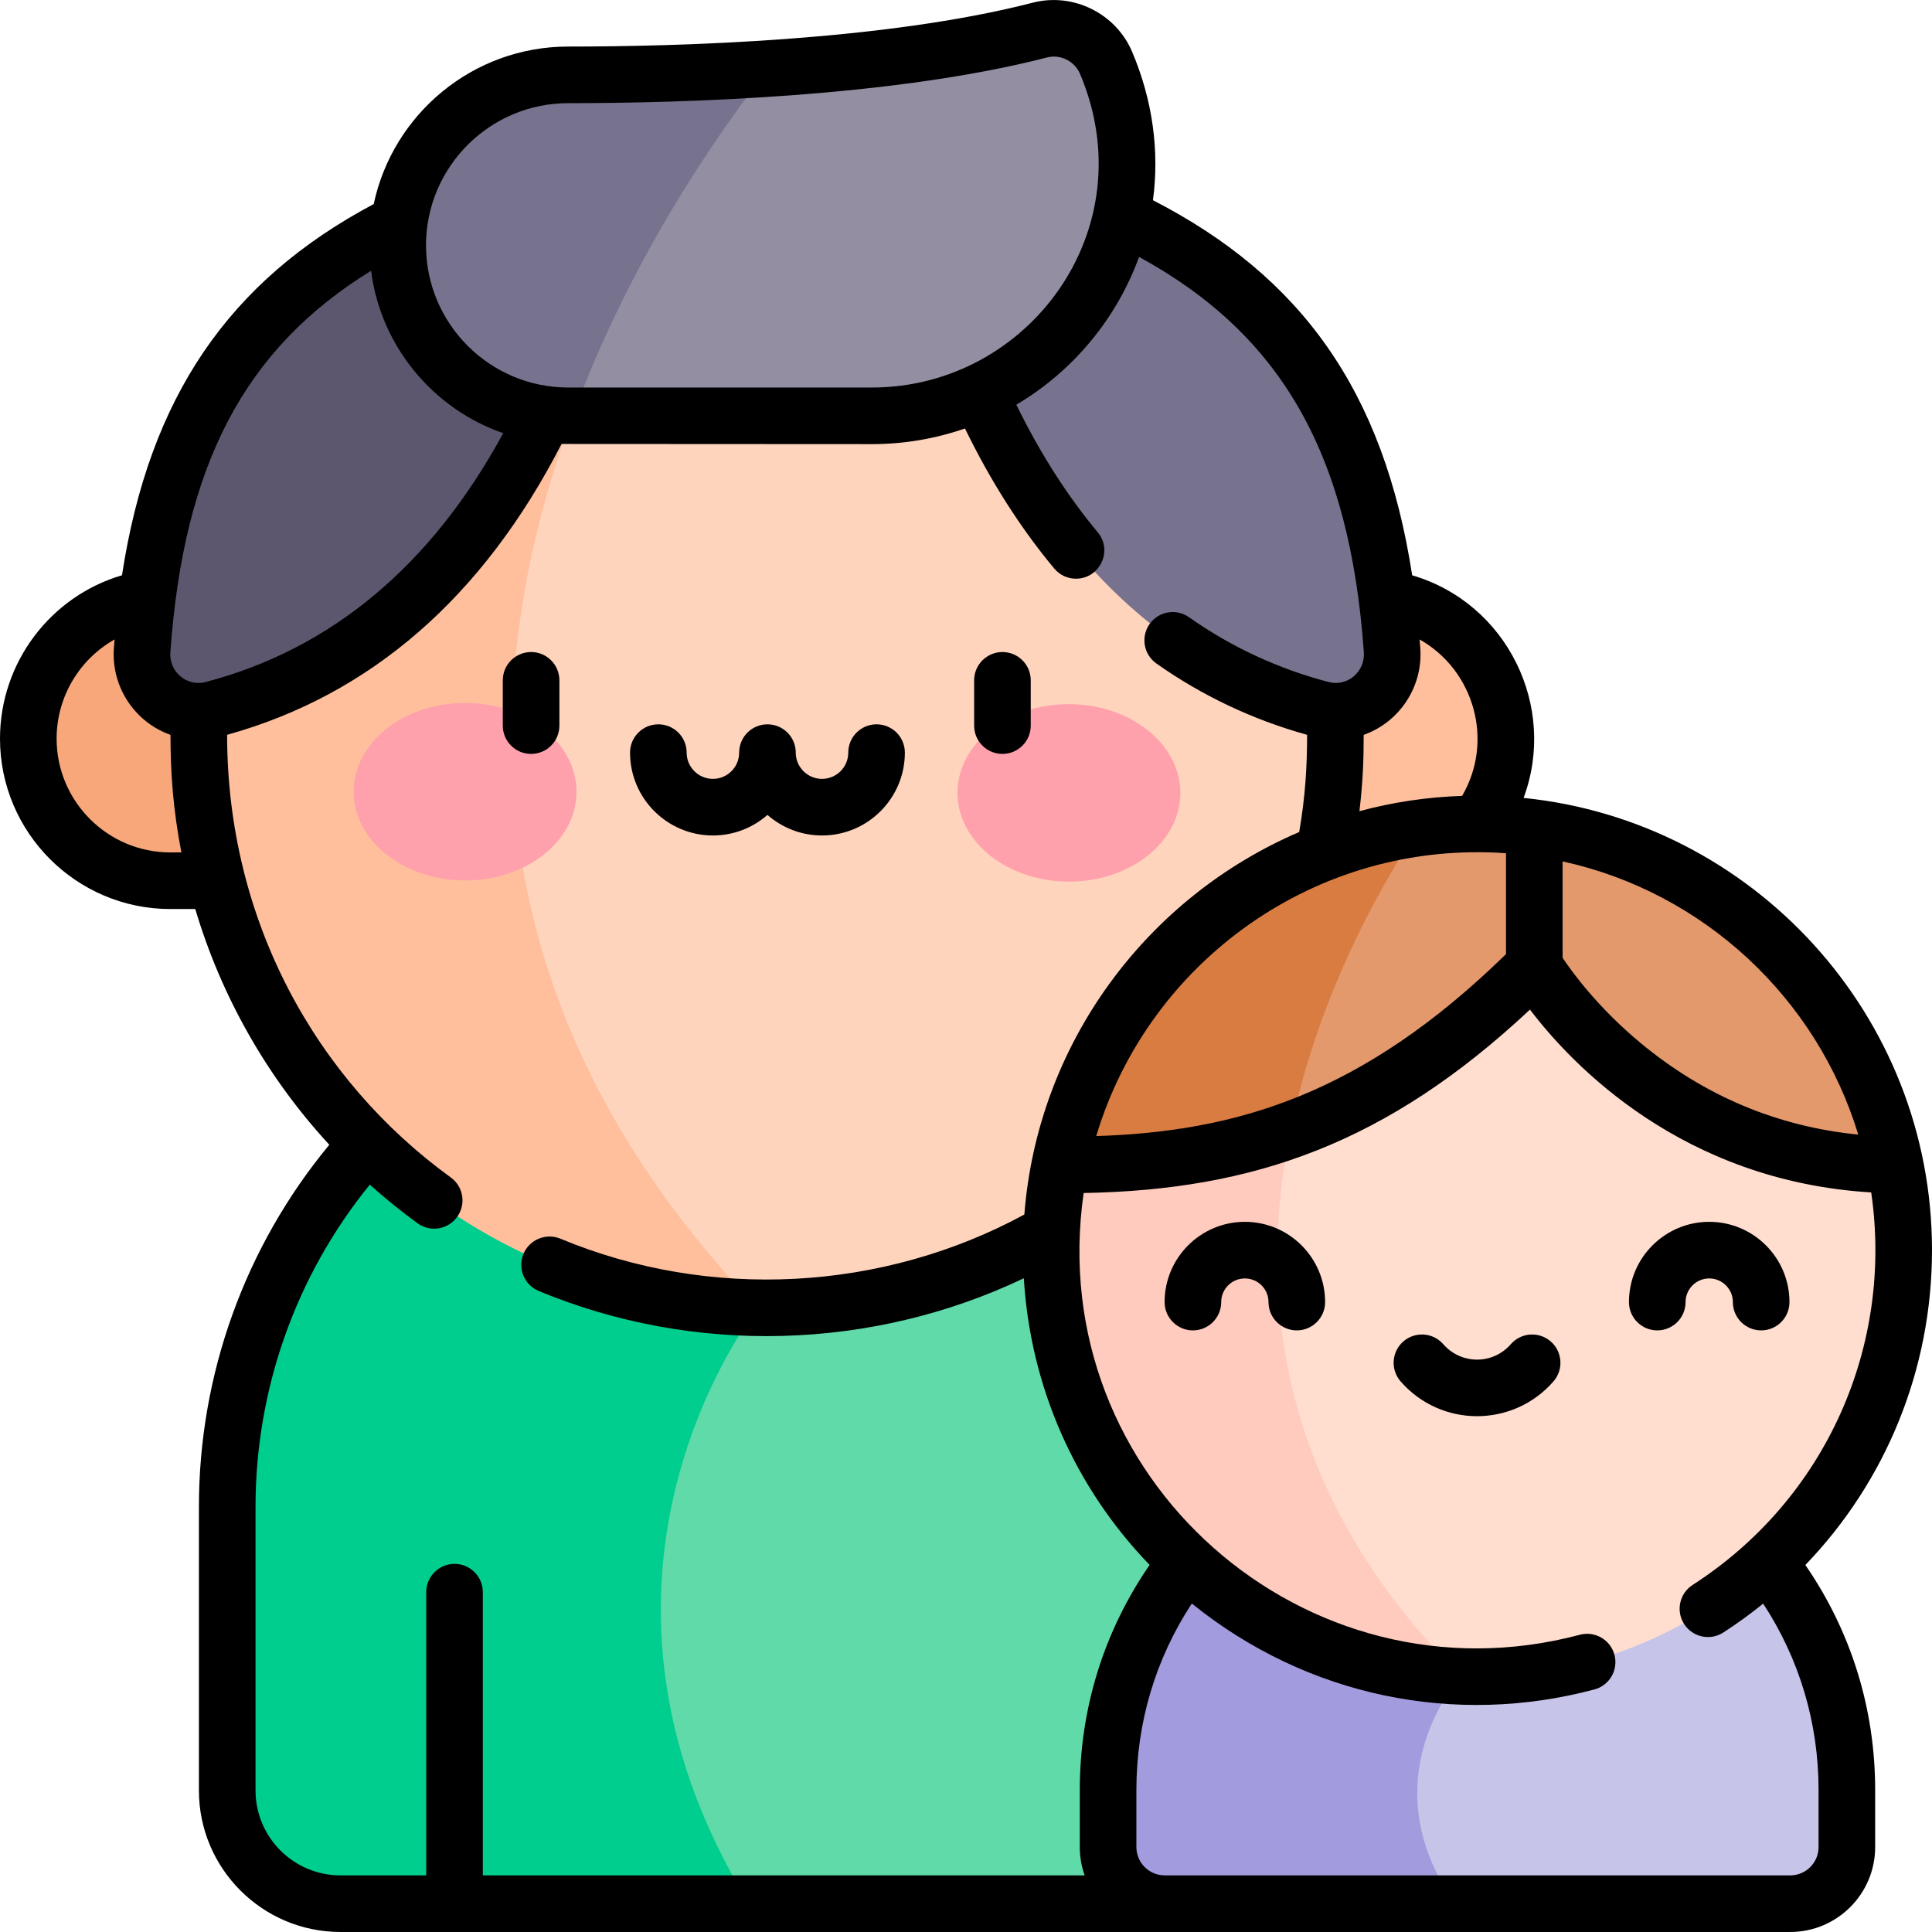 <svg xmlns="http://www.w3.org/2000/svg" id="Capa_1" height="512" viewBox="0 0 511.939 511.939" width="512"><g><g><path d="m346.32 399.304v75.13c0 16.57-21.13 30-37.7 30h-180.68l-8.37-2.87-6.63 2.87h-22.73c-16.57 0-30-13.43-30-30v-75.13c0-69.64 49.75-127.65 115.65-140.44 8.86-1.72 18.03-2.62 27.4-2.62 39.51 0 75.27 16.01 101.16 41.9s41.9 61.66 41.9 101.16z" fill="#60daa8"></path><path d="m198.47 504.434h-70.53l-8.37-2.87-6.63 2.87h-22.73c-16.57 0-30-13.43-30-30v-75.13c0-69.64 49.75-127.65 115.65-140.44l24.93 87.71s-56.22 70.36-2.32 157.86z" fill="#00ce8e"></path><path d="m112.911 233.376h-67.765c-20.792 0-37.647-16.855-37.647-37.647 0-20.792 16.855-37.647 37.647-37.647h67.765z" fill="#f8a77b"></path><path d="m293.617 233.376h67.765c20.792 0 37.647-16.855 37.647-37.647 0-20.792-16.855-37.647-37.647-37.647h-67.765z" fill="#ffbf9d"></path><path d="m353.85 196.004c0 83.17-67.42 150.59-150.59 150.59-.82 0-1.65-.01-2.47-.02l-103.38-43.47-.02-.01c-19.11-18.9-33.18-42.86-40.04-69.72v-.01l2.86-25.42-7.34-19.47c3.59-73.04 59.25-132.42 130.63-141.77 6.47-.85 13.06-1.29 19.76-1.29 83.17 0 150.59 67.43 150.59 150.59z" fill="#ffd4bd"></path><path d="m200.79 346.574c-82.02-1.32-148.11-68.22-148.11-150.57 0-76.46 57-139.63 130.82-149.3-39.19 61.64-92.28 185.98 17.29 299.87z" fill="#ffbf9d"></path><path d="m56.371 187.98c96.904-25.439 109.245-150.369 109.245-150.369-71.457 19.782-121.397 42.789-127.959 134.684-.733 10.264 8.761 18.298 18.714 15.685z" fill="#5c576e"></path><path d="m350.156 187.98c-96.904-25.439-109.245-150.369-109.245-150.369 71.458 19.781 121.397 42.789 127.96 134.684.733 10.264-8.762 18.298-18.715 15.685z" fill="#77728d"></path><path d="m231.04 110.184h-79.33l-32.95-17.31-12.98-33.86c1.33-10.07 5.99-19.1 12.83-25.95 8.18-8.17 19.48-13.23 31.95-13.23 20.19 0 37.81-.64 53.07-1.65 10.76-.72 20.34-1.62 28.81-2.62 20.51-2.42 34.55-5.38 43.1-7.59 7.2-1.86 14.66 1.85 17.55 8.69.42.99.84 2.05 1.26 3.17.29.78.56 1.56.83 2.34 14.6 43.29-18.45 88.01-64.14 88.01z" fill="#948ea3"></path><path d="m203.63 18.184c-12.67 16.11-36.14 49.33-51.92 92h-1.16c-24.95 0-45.17-20.22-45.17-45.17 0-12.47 5.06-23.77 13.23-31.95 8.18-8.17 19.48-13.23 31.95-13.23 20.19 0 37.81-.64 53.07-1.65z" fill="#77728d"></path><path d="m489.38 474.314v15.12c0 8.28-6.71 15-15 15h-165.76l-10.93-7.47v-48.77l16.81-34.31c14.32-18.24 34.99-31.25 58.67-35.73 5.94-1.13 12.07-1.72 18.33-1.72 27.03 0 51.5 10.95 69.21 28.67 17.72 17.71 28.67 42.18 28.67 69.21z" fill="#c7c4ea"></path><path d="m385.57 504.434h-76.95c-8.29 0-15-6.72-15-15v-15.12c0-47.8 34.25-87.59 79.55-96.16l13.97 65.96s-25 27.01-1.57 60.32z" fill="#a29cde"></path><path d="m502.18 308.674h-221.36c9.45-46.59 47.58-82.77 95.18-89.3 5.06-.7 10.24-1.06 15.5-1.06 2.54 0 5.06.08 7.56.25l7.5 4.19 7.5-2.19c44.27 8.98 79.14 43.85 88.12 88.11z" fill="#e4996d"></path><path d="m376 219.374c-10.27 15.43-29.58 48.79-35.67 89.3h-59.51c9.45-46.59 47.58-82.77 95.18-89.3z" fill="#d97c41"></path><path d="m504.44 331.254c0 62.38-50.56 112.95-112.94 112.95-1.46 0-2.91-.03-4.36-.09l-57.91-21.45-45.71-69.05-2.7-44.94 29.64 8.42 31.5-17.64c17.47-6.3 34.73-16.49 52.79-32.38 6.2-5.45 15.71-4.87 21.13 1.36 13.24 15.2 40.85 39.04 84.48 40.24h1.82c1.48 7.29 2.26 14.85 2.26 22.58z" fill="#ffddcf"></path><path d="m387.14 444.114c-60.36-2.28-108.58-51.94-108.58-112.86 0-7.73.78-15.29 2.26-22.58h1.81c20.9-.05 40.24-2.32 59.33-9.22-8.8 43.34-3.65 96.35 45.18 144.66z" fill="#ffcbbe"></path><g><g fill="#ffa1ac"><path d="m152.765 209.853c-.028 12.987-13.272 23.486-29.58 23.451-16.308-.036-29.506-10.593-29.477-23.58.028-12.987 13.272-23.486 29.58-23.451 16.308.036 29.505 10.593 29.477 23.58z"></path><ellipse cx="283.292" cy="210.139" rx="23.515" ry="29.529" transform="matrix(.002 -1 1 .002 72.533 492.97)"></ellipse></g></g></g><g><path d="m511.939 331.254c0-62.287-47.527-113.681-108.221-119.824 8.987-24.143-4.313-51.594-29.521-58.986-7.542-49.06-29.602-79.276-68.689-99.392 1.739-12.983-.06-26.44-5.508-39.309-4.315-10.193-15.635-15.8-26.332-13.035-39.175 10.117-93.947 11.628-123.109 11.628-25.294 0-46.475 17.922-51.528 41.732-38.425 20.414-59.477 51.201-66.707 98.367-18.961 5.584-32.324 23.155-32.324 43.289 0 24.896 20.254 45.15 45.149 45.15h6.592c6.896 23.179 19.043 44.601 35.519 62.467-22.317 26.951-34.551 60.802-34.551 95.963v75.13c0 20.678 16.822 37.5 37.5 37.5h384.17c12.406 0 22.5-10.094 22.5-22.5v-15.12c0-21.555-6.385-42.049-18.491-59.625 21.346-22.175 33.551-51.839 33.551-83.435zm-19.536-30.61c-21.461-2.125-40.872-10.29-57.788-24.36-11.319-9.415-18.131-18.837-20.558-22.487v-25.546c37.341 8.171 67.341 36.185 78.346 72.393zm-93.345-74.557v26.735c-38.174 37.29-71.519 47.026-108.579 48.215 13.855-46.233 58.249-78.532 108.579-74.95zm-11.63-15.197c-9.378.313-18.486 1.704-27.207 4.052.892-7.465 1.129-13.506 1.129-20.219 9.507-3.369 15.727-12.757 15.002-22.963-.056-.783-.129-1.543-.192-2.318 14.386 8.08 19.842 26.791 11.268 41.448zm-236.868-183.554c29.874 0 86.08-1.572 126.859-12.104 3.56-.918 7.329.956 8.77 4.359 17.408 41.121-13.641 83.095-55.149 83.095h-80.49c-20.771 0-37.67-16.898-37.67-37.67 0-20.776 16.903-37.68 37.68-37.68zm-52.235 44.414c2.572 20.047 16.448 36.596 35.02 43.035-19.032 35.026-45.537 57.197-78.878 65.944-4.905 1.294-9.703-2.684-9.325-7.9 3.539-49.594 19.598-80.393 53.183-101.079zm-53.176 154.124c-16.624 0-30.149-13.525-30.149-30.15 0-11.122 6.102-21.069 15.368-26.284-.062.772-.133 1.533-.189 2.314-.735 10.195 5.476 19.596 15 22.969 0 10.255.712 19.922 2.888 31.151zm22.561 248.56v-75.13c0-31.222 10.708-61.298 30.274-85.396 4.027 3.608 8.244 7.035 12.665 10.239 3.353 2.432 8.043 1.682 10.474-1.673 2.431-3.354 1.682-8.043-1.673-10.474-35.769-25.918-59.27-68.192-59.27-117.29 37.986-10.551 67.779-36.46 88.614-77.068l82.246.044c8.525 0 16.84-1.438 24.657-4.146 6.777 13.924 14.714 26.396 23.656 37.11 1.483 1.777 3.614 2.694 5.762 2.694 6.277 0 9.857-7.389 5.754-12.306-8.109-9.718-15.345-21.075-21.562-33.802 15.377-9.089 26.737-23.219 32.516-39.161 37.901 20.69 55.831 52.406 59.567 104.75.369 5.179-4.377 9.2-9.326 7.902-13.365-3.505-25.813-9.283-37-17.174-3.387-2.387-8.063-1.577-10.452 1.806-2.388 3.385-1.579 8.064 1.806 10.452 12.122 8.551 25.551 14.9 39.934 18.903 0 8.455-.476 16.383-2.092 25.756-40.249 17.229-69.285 55.771-72.831 101.355-37.641 20.416-83.36 22.853-122.928 6.403-3.825-1.592-8.215.22-9.804 4.046-1.591 3.824.221 8.214 4.046 9.804 40.944 17.025 88.145 15.864 128.549-3.364 1.742 28.76 13.528 55.443 33.334 75.958-12.114 17.574-18.504 38.066-18.504 59.64v15.12c0 2.629.458 5.152 1.29 7.5h-159.472v-75.042c0-4.143-3.357-7.5-7.5-7.5s-7.5 3.357-7.5 7.5v75.044h-22.73c-12.406 0-22.5-10.094-22.5-22.5zm414.17 15c0 4.136-3.364 7.5-7.5 7.5h-165.76c-4.136 0-7.5-3.364-7.5-7.5v-15.12c0-17.798 5.061-34.737 14.687-49.412 30.741 24.823 69.936 32.558 106.673 22.769 4.003-1.066 6.383-5.176 5.316-9.178-1.065-4.005-5.183-6.385-9.178-5.316-72.676 19.366-142.332-41.786-131.469-117.054 45.199-.81 80.451-13.219 118.258-48.6 11.238 14.763 40.401 45.422 90.42 48.445 5.879 40.303-11.723 81.077-47.32 104.011-3.482 2.243-4.486 6.885-2.243 10.366 2.243 3.484 6.887 4.486 10.366 2.243 3.69-2.377 7.211-4.941 10.575-7.657 9.614 14.672 14.674 31.605 14.674 49.381v15.122z"></path><path d="m329.861 323.758c-11.726 0-21.266 9.54-21.266 21.266 0 4.143 3.357 7.5 7.5 7.5s7.5-3.357 7.5-7.5c0-3.455 2.811-6.266 6.266-6.266 3.454 0 6.265 2.811 6.265 6.266 0 4.143 3.357 7.5 7.5 7.5s7.5-3.357 7.5-7.5c0-11.726-9.539-21.266-21.265-21.266z"></path><path d="m452.906 338.758c3.454 0 6.265 2.811 6.265 6.266 0 4.143 3.357 7.5 7.5 7.5s7.5-3.357 7.5-7.5c0-11.726-9.539-21.266-21.265-21.266s-21.266 9.54-21.266 21.266c0 4.143 3.357 7.5 7.5 7.5s7.5-3.357 7.5-7.5c.001-3.455 2.811-6.266 6.266-6.266z"></path><path d="m410.912 355.457c-3.125-2.721-7.859-2.396-10.582.727-4.795 5.502-13.197 5.391-17.894 0-2.722-3.122-7.46-3.447-10.582-.727-3.122 2.722-3.448 7.459-.727 10.582 10.719 12.301 29.802 12.287 40.511 0 2.722-3.123 2.396-7.86-.726-10.582z"></path><path d="m140.729 199.774c4.143 0 7.5-3.357 7.5-7.5v-12c0-4.143-3.357-7.5-7.5-7.5s-7.5 3.357-7.5 7.5v12c0 4.142 3.357 7.5 7.5 7.5z"></path><path d="m265.626 199.774c4.143 0 7.5-3.357 7.5-7.5v-12c0-4.143-3.357-7.5-7.5-7.5s-7.5 3.357-7.5 7.5v12c0 4.142 3.357 7.5 7.5 7.5z"></path><path d="m188.904 221.384c5.533 0 10.59-2.062 14.455-5.451 3.865 3.39 8.923 5.451 14.456 5.451 12.106 0 21.955-9.85 21.955-21.956 0-4.143-3.357-7.5-7.5-7.5s-7.5 3.357-7.5 7.5c0 3.836-3.12 6.956-6.955 6.956-3.836 0-6.956-3.12-6.956-6.956 0-4.143-3.357-7.5-7.5-7.5s-7.5 3.357-7.5 7.5c0 3.836-3.12 6.956-6.955 6.956-3.836 0-6.956-3.12-6.956-6.956 0-4.143-3.357-7.5-7.5-7.5s-7.5 3.357-7.5 7.5c0 12.107 9.85 21.956 21.956 21.956z"></path></g></g></svg>